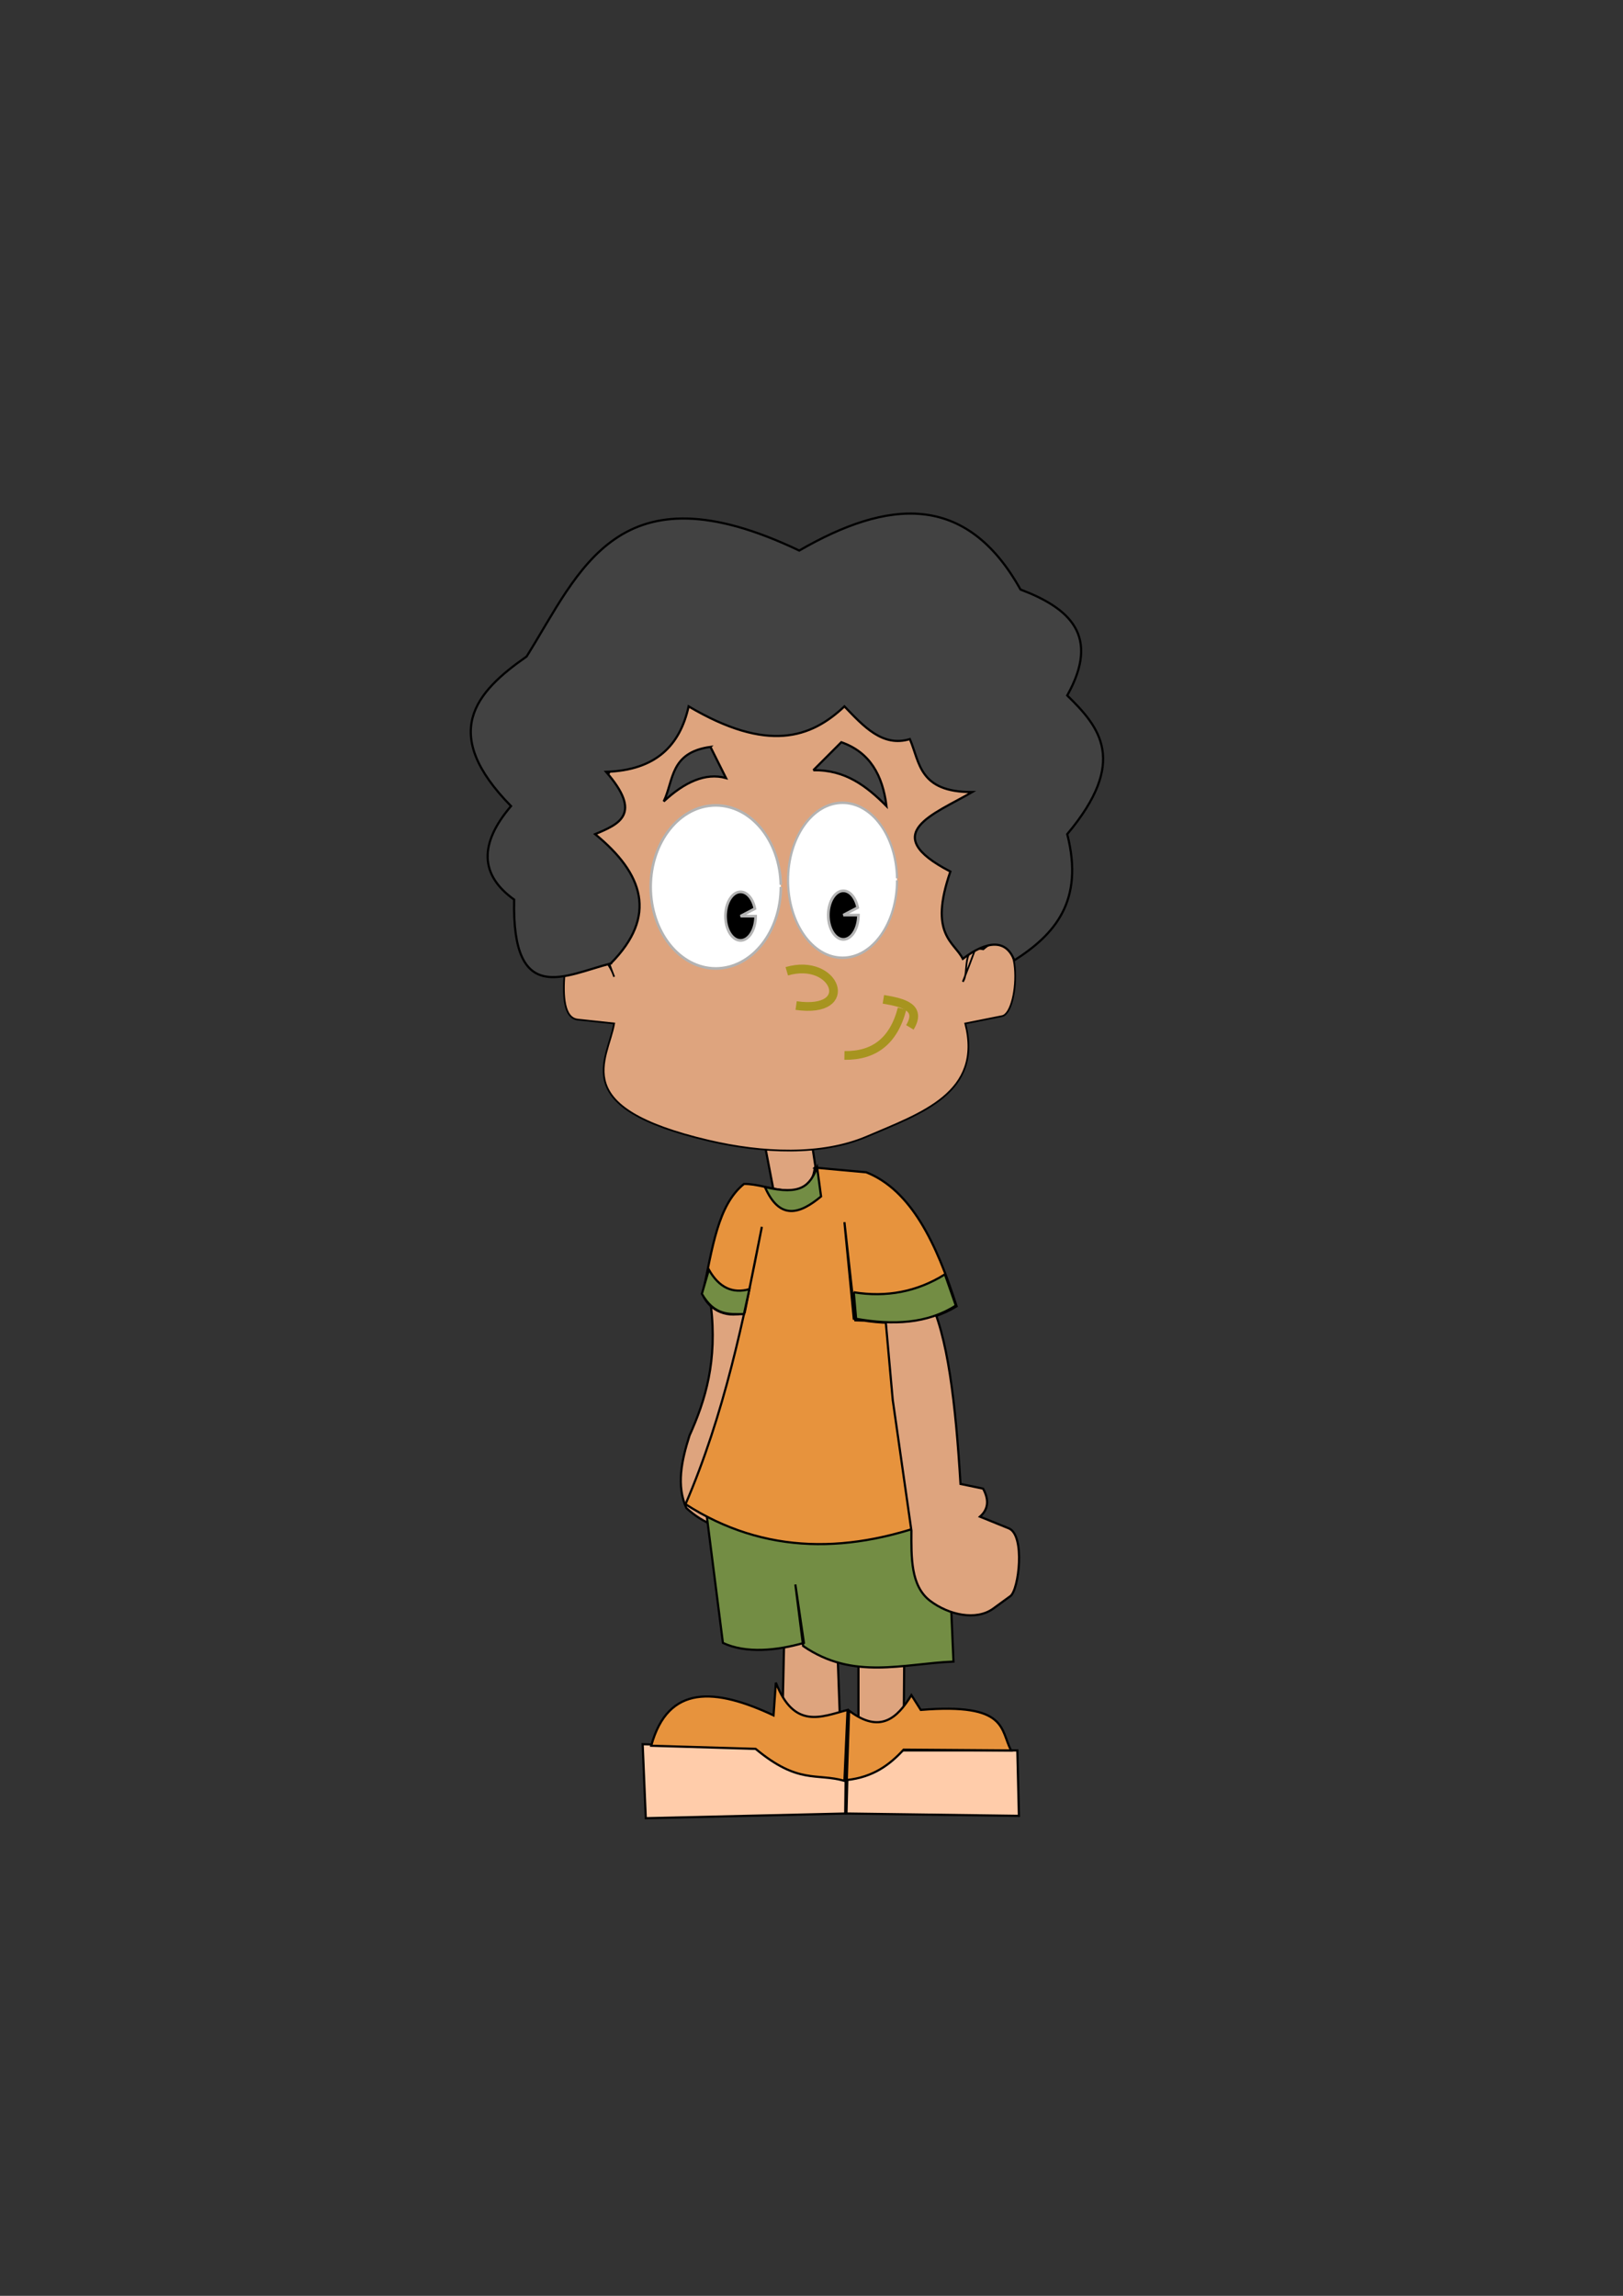 <?xml version="1.0" encoding="UTF-8" standalone="no"?>
<svg viewBox="0 0 744.094 1052.362" xmlns="http://www.w3.org/2000/svg">
<rect x="0" y="0" width="744.094" height="1052.362" fill="#333333" stroke="none"/>
<defs>
<filter>
<feGaussianBlur stdDeviation="3"/>
</filter>
</defs>
<path d="m347.857,510.219 10,52.143 18.571-10.714-6.429-42.143z" fill="#dea47e" stroke="#000"/>
<g fill="#dea47e" transform="matrix(.788,0,0,.788,71.962,112.222)">
<g fill="#dea47e">
<path d="m277.43,284.382c-32.718,40.287-30.214,92.874-11.429,141.429-6.235-18.689-29.178-24.93-28.918-1.429-.886,12.233-.446,25.431 7.735,26.306l21.183,2.265c-3.784,21.66-27.762,48.77 54.949,68.153 31.229,7.319 65.685,8.913 92.194-2.439 31.467-13.475 67.558-25.395 57.143-65.714l21.429-4.286c10.577-2.115 12.85-59.582-10.949-38.857-13.438-2.733-7.835,13.63-11.908,18.857 19.836-49.662 39.093-111.085 1.429-152.857-47.545-52.73-129.368-69.604-192.857,8.571z" fill="#dea47e" stroke="#000"/>
</g>
</g>
<path d="m294.643,799.505 1.429,33.929 91.429-2.143 .357-28.214z" fill="#fca" stroke="#000"/>
<path d="m426.429,386.291c0,34.123-22.865,61.786-51.071,61.786s-51.071-27.662-51.071-61.786 22.865-61.786 51.071-61.786c27.698,0 50.347,26.71 51.055,60.208" fill="#fff" stroke="#b3b3b3" stroke-width="2" transform="matrix(.584,0,0,.605,108.946,172.844)"/>
<path d="m426.429,386.291c0,34.123-22.865,61.786-51.071,61.786s-51.071-27.662-51.071-61.786 22.865-61.786 51.071-61.786c27.698,0 50.347,26.71 51.055,60.208" fill="#fff" stroke="#b3b3b3" stroke-width="2" transform="matrix(.489,0,0,.575,202.73,181.385)"/>
<path d="m340.714,413.791a11.071,17.857 0 1,1 -.541-5.515l-10.53,5.515z" stroke="#b3b3b3" stroke-width="2" transform="matrix(.623,0,0,.623,134.158,162.155)"/>
<path d="m340.714,413.791a11.071,17.857 0 1,1 -.541-5.515l-10.53,5.515z" stroke="#b3b3b3" stroke-width="2" transform="matrix(.623,0,0,.623,181.288,161.674)"/>
<path d="m360.714,445.219c22.342-6.575 32.404,19.716 4.286,15.714" fill="none" stroke="#a7941f" stroke-width="4"/>
<path d="m413.571,462.362c-3.883,15.025-13.024,21.638-26.429,21.429" fill="none" stroke="#a7941f" stroke-width="4"/>
<path d="m405,458.076c9.517,1.551 17.624,3.807 12.143,12.857" fill="none" stroke="#a7941f" stroke-width="4"/>
<path d="m325.714,342.362 7.143,14.286c-9.524-2.605-19.048,1.907-28.571,10.714 4.653-9.579 2.778-22.421 21.429-25z" fill="#424242" stroke="#000"/>
<path d="m372.857,353.076 12.857-12.857c13.135,4.57 18.987,15.209 20.714,29.286-9.039-9.062-18.887-16.775-33.571-16.429z" fill="#424242" stroke="#000"/>
<path d="m280,441.648c21.645-21.851 14.931-41.236-7.143-59.286 10.905-4.597 21.967-9.11 5-28.571 22.953-.699 33.921-12.185 37.857-30 36.173,21.355 56.048,14.559 71.429,0 8.808,9.172 17.487,18.796 30,15 4.622,10.769 4.118,24.334 28.571,24.286-17.378,10.136-43.665,19-10,36.429-10.041,28.871 1.731,32.166 5.714,40 11.157-8.496 19.932-9.068 23.571.714 18.553-11.816 32.151-27.171 24.286-57.857 27.927-33.333 15.03-48.916 0-63.571 15.341-27.432 1.034-40.041-21.429-48.571-25.131-45.008-61.127-41.119-101.429-17.857-83.243-39.678-100.446,9.386-125,48.571-23.657,16.474-39.888,35.177-7.143,68.571-14.585,17.11-14.462,31.462 1.429,42.857-1.095,49.405 23.506,34.568 44.286,29.286z" fill="#424242" stroke="#000"/>
<path d="m352.377,581.712c3.432,18.516.446,27.142-8.377,62.611l9.24,5.146c1.157,5.853-.58,9.8-5.213,11.839l11.004,9.069c.521,11.019-.173,21.656-8.623,29.859l-9.208,3.099c-9.522-1.862-18.706-4.804-26.531-12.071-4.618-10.258-2.252-21.639 1.448-33.235 7.325-16.245 12.835-34.14 9.79-59.813l5.478-17.732z" fill="#dea47e" stroke="#000"/>
<path d="m393.571,753.434v42.143h20.714l.357-45.357z" fill="#dea47e" stroke="#000"/>
<path d="m359.643,745.934-1.071,48.929 26.786.714-1.786-49.286z" fill="#dea47e" stroke="#000"/>
<path d="m323.214,688.434 8.214,64.643c10.539,4.955 24.714,3.547 37.143,0l-3.929-26.786 3.571,28.214c22.976,15.857 45.952,8.039 68.929,7.143l-2.857-65.714z" fill="#738d44" stroke="#000"/>
<path d="m373.571,535.219 23.571,2.143c20.54,8.137 32.232,32.495 41.429,61.429-12.786,7.761-28.643,9.38-47.143,5.714l-4.286-44.286 5,45 23.571.714c1.325,31.3 5.612,64.395 16.429,90-41.975,16.682-81.592,16.861-117.857-6.429 17.71-41.172 26.638-84.101 35-127.143l-7.857,39.286c-9.283,3.151-17.425-2.445-19.286-8.571 4.507-20.977 6.894-40.671 18.929-50.357 10.826-.384 30.232,10.857 32.5-7.5z" fill="#e7933d" stroke="#000"/>
<path d="m425.714,594.862c8.819,16.638 12.439,48.874 14.643,85.357l10.357,2.143c2.857,5.238 2.381,9.524-1.429,12.857l13.214,5.357c7.587,3.076 4.654,28.206.714,31.071l-7.857,5.714c-7.847,5.707-20.422,2.885-28.929-3.571-8.961-6.801-8.628-19.972-8.571-32.143l-8.571-60-3.929-43.929z" fill="#dea47e" stroke="#000"/>
<path d="m350.714,544.148c6.812,15.494 16.083,12.286 25.714,4.286l-1.786-13.214c-3.531,8.322-7.252,12.783-23.929,8.929z" fill="#738d44" stroke="#000"/>
<path d="m325,582.005-3.214,11.071c5.792,10.1 12.571,9.337 19.286,9.286l2.5-11.429c-7.582,2.125-13.846-.579-18.571-8.929z" fill="#738d44" stroke="#000"/>
<path d="m391.429,592.362 1.071,12.143c16.914,3.005 32.599,2.319 45.714-6.071l-5-14.286c-12.955,8.09-26.926,10.599-41.786,8.214z" fill="#738d44" stroke="#000"/>
<path d="m466.414,802.362 .729,30-79.071-1.071 .729-28.929z" fill="#fca" stroke="#000" stroke-width="1.01"/>
<path d="m388.571,783.791c-12.048,3.232-24.485,9.085-32.857-12.5l-1.071,15c-26.659-12.489-48.358-14.315-56.071,13.929l47.857,1.429c19.708,16.388 27.79,10.975 40.714,14.643z" fill="#e7933d" stroke="#000"/>
<path d="m389.286,784.148c14.112,10.658 21.996,3.621 28.571-7.143l4.286,6.786c40.275-3.31 36.31,9.261 41.429,18.571l-49.286-.357c-6.383,6.95-14.017,12.65-26.071,13.929z" fill="#e7933d" stroke="#000"/>
</svg>
